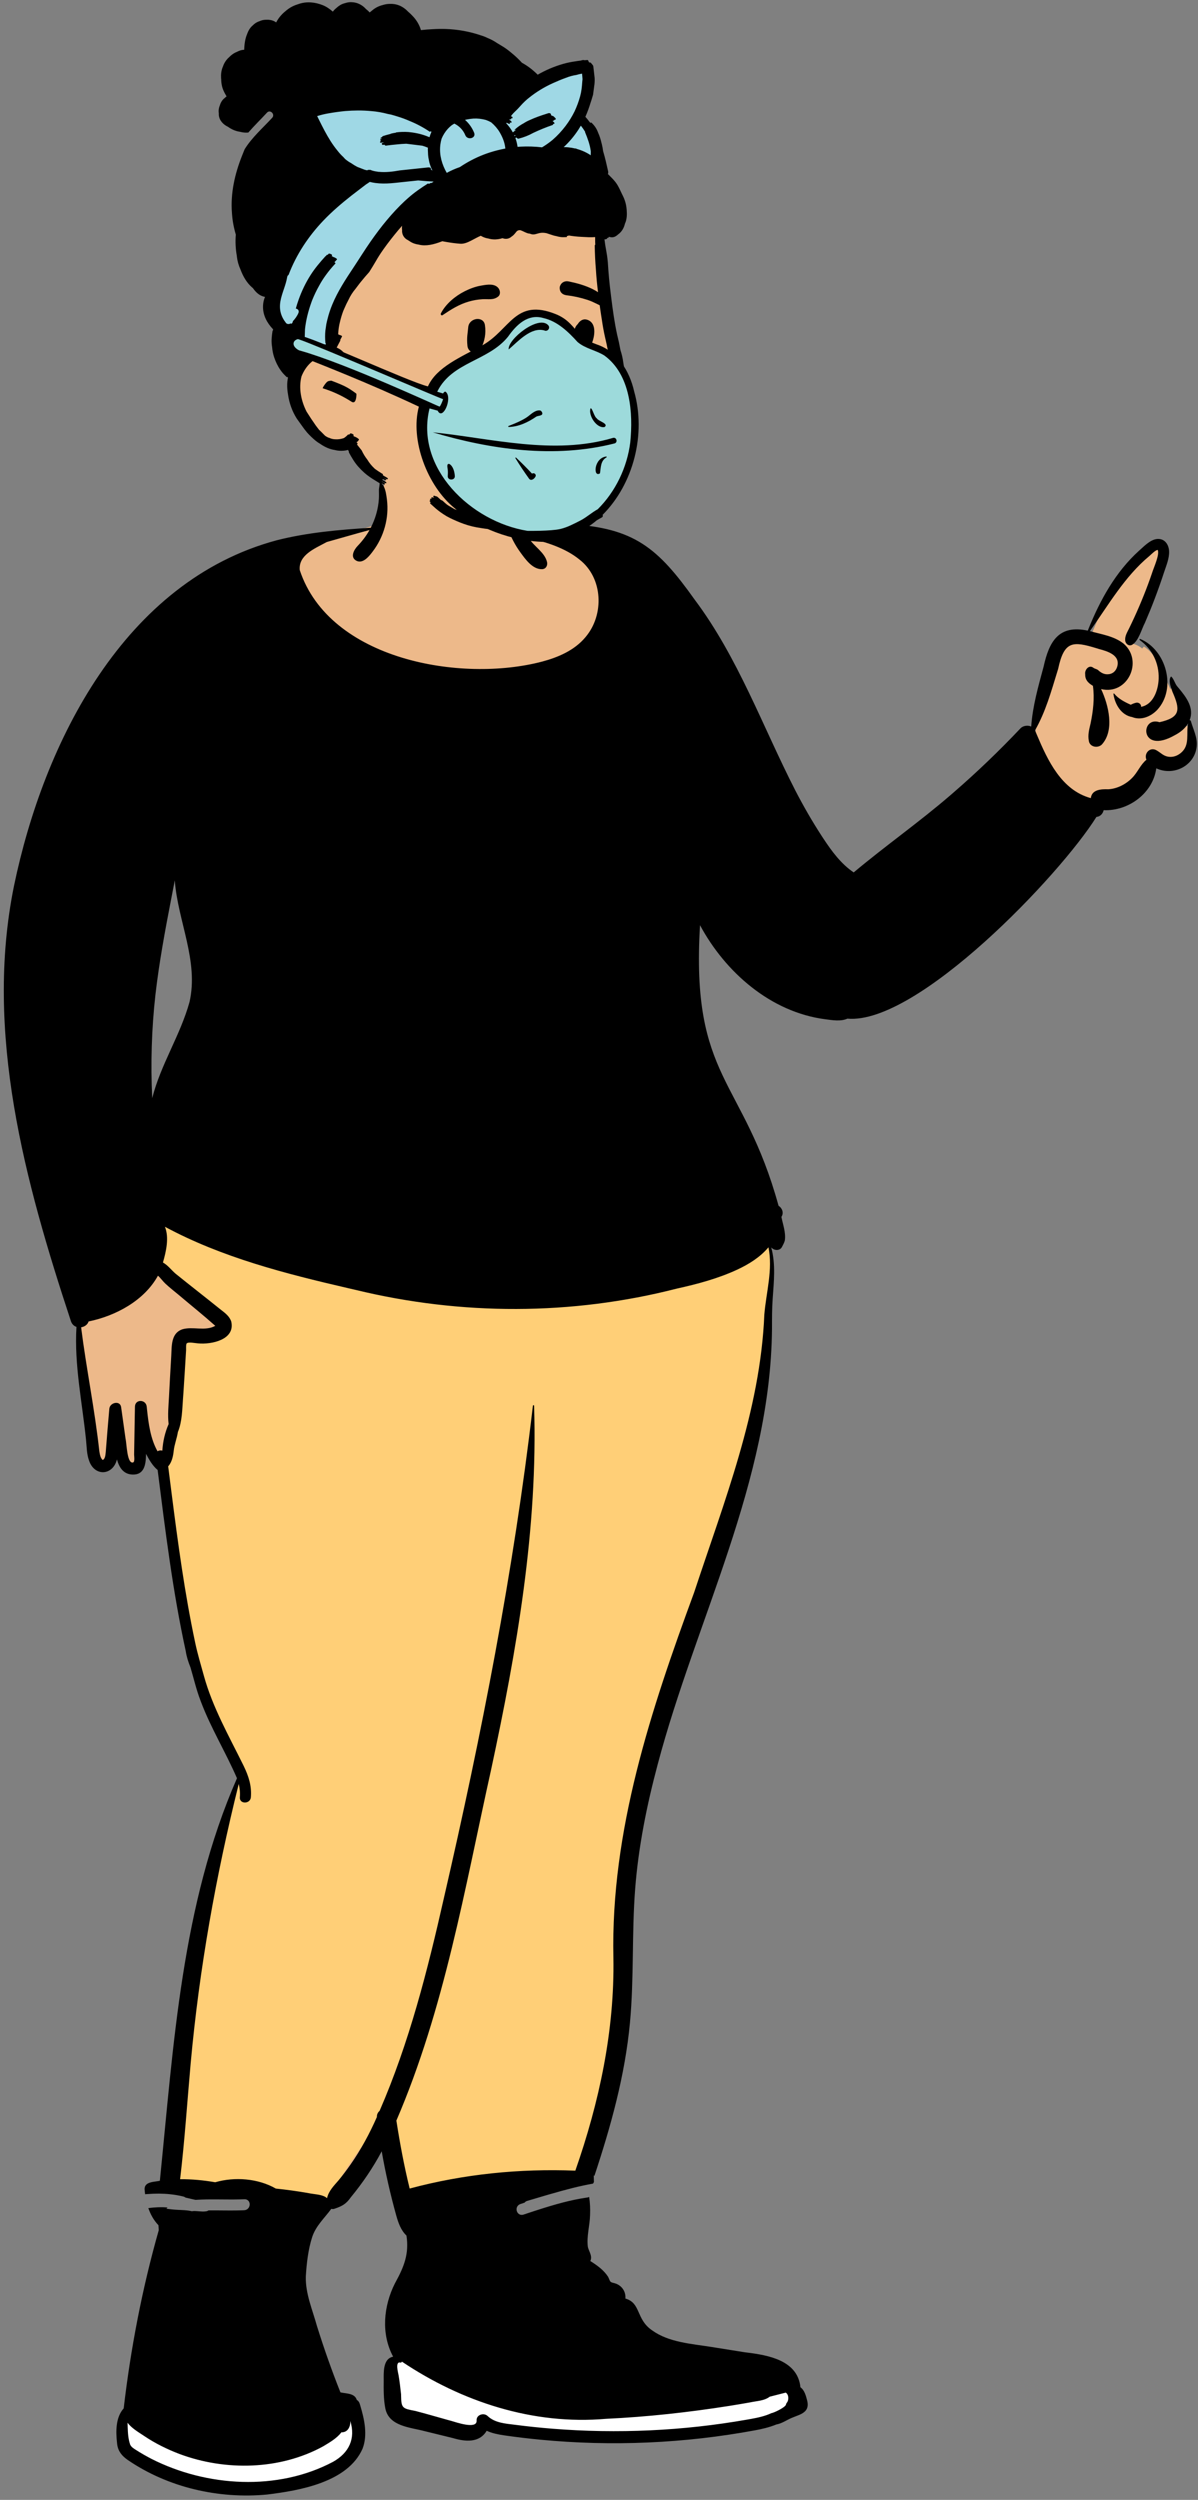 <?xml version="1.0" encoding="UTF-8"?>
<svg width="269px" height="561px" viewBox="0 0 269 561" version="1.1" xmlns="http://www.w3.org/2000/svg" xmlns:xlink="http://www.w3.org/1999/xlink">
    <rect x="0" y="0" width="269" height="561" fill="#808080" stroke="none"/>
    <!-- Generator: Sketch 62 (91390) - https://sketch.com -->
    <title>pose-mask-3</title>
    <desc>Created with Sketch.</desc>
    <g id="Introduction" stroke="none" stroke-width="1" fill="none" fill-rule="evenodd">
        <g id="poses-covid-10" transform="translate(-1465, -263)">
            <g id="a-person/standing" transform="translate(1437, 240)">
                <g id="pose/standing/pointing_finger-2" transform="translate(-24.939, 130.614)">
                    <path d="M88.144,139.054 L86.115,138.852 C85.117,122.217 87.923,105.873 91.201,89.797 L93.24,89.917 C93.96,99.182 98.689,107.957 96.523,117.491 C94.453,125.022 90.065,131.513 88.144,139.054 Z M319.586,55.272 L318.398,55.526 C320.611,51.327 318.547,49.946 316.043,46.474 L315.771,47.105 L314.807,44.996 C314.616,44.461 314.421,44.006 313.892,43.806 C313.376,41.182 311.84,38.779 309.794,37.474 L309.403,37.915 C308.592,37.205 307.614,36.935 306.684,36.606 C308.681,33.586 309.966,29.668 311.313,26.43 C312.41,23.029 314.124,19.729 314.447,16.28 C314.187,12.966 311.06,15.119 309.534,16.772 C304.875,20.864 300.862,27.346 297.855,35.217 C292.691,33.871 289.729,35.291 288.294,42.357 C286.973,47.158 285.624,52.082 285.445,57.059 C284.752,56.82 283.522,55.924 282.858,56.627 C271.381,69.204 257.829,78.893 244.723,89.496 C234.819,82.2 229.665,67.764 224.218,56.928 C214.716,38.328 205.214,11.098 180.772,11.193 C177.533,10.855 174.369,10.467 171.311,9.525 C170.127,9.203 168.663,8.815 168.262,8.095 C167.537,5.775 167.4,3.265 166.127,1.137 C162.633,-4.551 155.062,-4.998 149.13,-3.763 C139.058,-1.894 139.312,-2.985 138.585,7.624 C138.367,10.142 136.417,10.503 134.337,11.025 C131.974,11.771 129.567,12.38 127.139,12.871 C127.391,12.8 127.643,12.73 127.895,12.659 C88.477,13.284 62.304,59.077 57.112,91.474 C51.081,124.618 58.881,161.504 71.213,189.342 C70.683,199.48 72.669,209.664 73.926,219.656 C74.715,222.156 77.448,222.399 78.229,219.503 C78.229,219.503 79.192,215.692 79.192,215.692 L80.222,219.486 C80.876,221.833 81.926,222.112 82.871,222.128 C84.044,222.128 84.686,221.55 84.725,218.497 L86.666,218.03 C87.415,219.457 88.158,220.72 89.333,221.598 C91.697,238.809 93.181,256.705 98.92,273.359 C101.208,279.539 104.722,285.151 107.302,291.214 C95.135,318.718 93.095,349.197 90.173,378.645 C90.408,378.664 91.616,378.77 91.874,378.792 L91.207,380.565 C90.297,380.951 89.763,381.763 89.487,382.662 C88.873,382.611 86.313,382.63 86.455,383.218 C86.519,383.965 110.963,384.386 111.092,385.045 C111.214,385.671 111.525,389.821 109.237,390.401 C102.804,392.032 88.494,389.906 89.556,390.948 C89.581,391.503 89.615,392.069 89.658,392.594 C86.016,405.319 83.348,418.884 81.726,432.873 C79.665,434.859 79.149,441.392 82.223,443.135 C90.71,448.987 102.111,451.766 112.845,450.711 C124.462,449.61 138.317,444.975 132.757,431.706 C132.685,431.295 132.121,431.275 131.677,431.365 C130.692,430.408 129.624,429.684 128.469,429.278 C126.175,423.539 124.111,417.521 122.311,411.513 C121.434,408.754 120.527,405.901 120.602,402.875 C121.036,395.444 121.799,392.373 126.956,386.52 C130.148,388.057 136.231,376.928 137.625,374.591 C139.58,369.984 140.519,371.324 140.444,378.613 C141.664,382.883 142.146,390.014 145.199,393.192 C146.859,404.254 135.498,409.322 142.819,421.591 C140.341,421.761 140.11,422.753 140.153,425.766 C140.145,427.93 140.089,430.201 140.496,432.223 C140.99,434.708 143.28,435.374 146.718,436.107 C149.503,436.724 152.186,437.429 154.95,438.095 C157.746,439.025 160.692,438.949 161.841,436.117 C175.686,440.816 215.598,440.279 228.799,434.052 C232.444,432.591 235.015,431.765 231.668,427.651 C229.825,415.91 196.549,429.143 192.299,416.265 C191.692,414.593 183.688,404.121 181.518,402.875 C182.404,401.598 181.482,391.321 181.518,390.948 C181.615,389.917 173.589,392.445 169.008,391.431 C166.791,390.94 165.767,387.688 166.122,386.487 C166.263,386.009 183.813,381.856 183.964,381.354 C187.207,370.583 192.583,354.436 193.387,345.94 C194.549,325.635 193.459,308.517 199.637,287.881 C208.274,255.207 225.053,224.545 225.279,189.969 C224.991,184.237 226.578,178.134 225.139,172.51 L226.926,171.579 C227.183,171.876 227.648,171.868 227.741,171.464 C228.913,169.559 227.599,167.275 227.329,165.19 C227.943,164.532 227.636,163.933 226.896,163.574 C218.959,135.522 205.684,131.424 209.339,96.358 C215.301,109.008 228.509,121.813 243.069,119.93 C257.735,122.125 291.949,86.352 298.556,74.787 C299.768,74.881 299.782,74.012 299.967,73.193 C306.002,73.904 311.651,69.161 311.763,63.358 C317.059,66.646 322.719,61.951 319.913,56.217 C319.803,55.907 319.691,55.592 319.586,55.272 Z" id="✋-Skin" fill="#EDB98A"></path>
                    <path d="M130.663,430.85 L132.091,435.495 C133.372,439.664 131.841,443.172 127.923,445.374 C115.75,451.837 99.688,451.377 86.577,444.729 C85.467,444.155 84.393,443.544 83.359,442.897 L83.05,442.702 L82.791,442.537 L82.661,442.452 C82.126,442.099 81.782,441.778 81.547,441.326 L81.514,441.261 L81.498,441.227 L81.486,441.191 C81.428,441.022 81.376,440.851 81.328,440.678 L81.291,440.542 L81.256,440.404 C81.016,439.447 80.939,438.58 80.884,436.887 L80.86,436.082 L80.794,434.102 L81.974,435.694 C82.457,436.345 83.114,436.901 84.191,437.628 L84.665,437.941 L85.588,438.547 L85.614,438.565 C87.942,440.123 90.542,441.43 93.41,442.518 C103.793,446.376 115.618,445.896 124.819,440.972 L125.091,440.824 L125.816,440.39 L126.041,440.252 C127.439,439.395 128.271,438.754 128.917,437.957 L128.966,437.896 L129.015,437.833 L129.209,437.581 L129.528,437.593 C130.385,437.626 130.913,436.855 130.884,435.765 L130.882,435.705 L130.663,430.85 Z M142.504,421.249 L143.397,421.818 C153.326,428.143 162.385,432.128 171.621,433.753 C176.894,434.628 182.468,434.87 188.847,434.6 L189.59,434.567 L190.204,434.536 C194.031,434.341 197.561,434.02 204.056,433.331 L206.49,433.072 L209.529,432.676 L210.823,432.504 C216.561,431.734 220.213,431.142 224.01,430.318 L224.419,430.228 L224.431,430.22 C224.534,430.145 224.647,430.076 224.81,429.983 L224.952,429.904 C225.336,429.69 225.479,429.583 225.552,429.449 L225.562,429.43 L225.745,429.057 L226.31,429.096 L226.319,429.091 C226.435,429.027 226.554,428.964 226.674,428.902 L226.856,428.81 L227.041,428.719 L227.117,428.682 L227.336,428.643 L227.572,428.597 C228.012,428.509 228.435,428.407 229.061,428.239 L229.56,428.104 L229.743,428.053 L229.922,428.114 C231.38,428.609 231.766,429.99 230.919,431.052 L230.883,431.097 L230.856,431.128 L230.852,431.158 C230.801,431.505 230.561,431.763 230.197,431.994 L230.145,432.027 L230.066,432.074 L230.002,432.11 L229.978,432.142 C229.925,432.211 229.864,432.274 229.795,432.333 L229.742,432.376 L229.687,432.416 L229.662,432.433 L229.166,432.754 L229.002,432.858 C228.633,433.086 228.356,433.23 228.058,433.334 L227.99,433.356 L227.987,433.36 C226.768,434.544 224.891,435.187 222.075,435.724 L221.78,435.779 L221.633,435.806 L221.187,435.885 C206.628,438.491 191.685,439.207 176.843,438.022 C174.536,437.836 172.241,437.606 169.963,437.332 L169.204,437.239 L168.303,437.124 L167.319,437.006 L167.062,436.973 L166.807,436.939 C164.553,436.629 163.23,436.187 162.045,435.136 L161.981,435.078 L161.893,434.996 C161.409,434.536 160.483,434.854 160.47,435.451 L160.471,435.485 L160.473,435.524 C160.536,436.418 159.987,436.983 159.102,437.144 C158.505,437.252 157.742,437.194 156.82,437.01 C156.462,436.938 156.089,436.849 155.695,436.744 L155.415,436.667 L155.031,436.556 C154.976,436.54 154.92,436.523 154.864,436.506 L154.023,436.254 L152.988,435.969 C152.593,435.86 152.158,435.738 151.607,435.582 L148.658,434.749 L147.945,434.551 C147.32,434.379 146.792,434.238 146.236,434.093 L145.969,434.024 L145.323,433.899 L145.092,433.852 L144.884,433.807 C142.695,433.319 142.324,432.719 142.278,429.972 L142.275,429.727 L142.159,428.676 L142.088,428.069 C142.007,427.393 141.931,426.822 141.848,426.277 L141.799,425.963 L141.783,425.859 L141.717,425.471 C141.712,425.443 141.615,424.996 141.577,424.805 C141.525,424.539 141.484,424.291 141.456,424.054 C141.392,423.506 141.399,423.061 141.518,422.702 C141.664,422.262 141.985,421.98 142.401,421.93 L142.45,421.925 L142.467,421.924 L142.504,421.249 Z" id="👟-Shoes" fill="#FFFFFF"></path>
                    <path d="M88.755,166.32 L90.27,167.138 C96.09,170.278 102.493,172.89 109.82,175.214 L110.419,175.403 C115.876,177.112 121.507,178.583 129.267,180.399 L129.552,180.466 L131.243,180.859 L133.008,181.265 C156.736,187.016 181.413,186.941 204.768,180.961 L205.274,180.848 C210.626,179.645 214.558,178.443 218.203,176.754 C220.879,175.515 223.05,174.07 224.618,172.353 L224.719,172.241 L225.5,171.365 L225.781,172.504 C226.176,174.108 226.358,175.813 226.375,177.755 L226.375,177.996 L226.356,178.244 L226.333,178.516 C226.254,179.416 226.147,180.281 225.953,181.62 L225.913,181.894 L225.588,184.091 C225.409,185.323 225.308,186.113 225.231,186.922 L225.204,187.217 L225.187,187.41 L225.173,187.754 C224.81,195.813 223.446,204.068 221.113,213.171 L221.006,213.586 L220.844,214.207 L220.632,215.013 C218.998,221.157 217.263,226.661 214.01,236.28 L213.577,237.559 L211.36,244.078 C211.02,245.08 210.739,245.911 210.484,246.669 L210.376,246.99 L209.398,249.932 L208.817,251.515 L208.289,252.96 C202.719,268.235 199.126,279.345 196.363,290.548 L196.171,291.332 C192.695,305.639 191.021,318.824 191.299,331.691 C191.56,346.922 188.644,362.613 182.891,379.204 L182.565,380.139 L181.707,380.106 C169.259,379.653 157.026,380.948 145.466,384.016 L145.093,384.115 L144.483,384.28 L144.33,383.657 C144.283,383.421 143.49,379.032 143.019,376.991 L142.99,376.867 L142.929,376.613 L142.832,376.223 C141.78,372.079 140.507,369.786 139.223,369.997 C137.268,370.319 134.479,373.274 131.469,377.854 C130.4,379.479 129.359,381.227 128.46,382.87 L128.255,383.249 L127.993,383.74 C127.441,384.789 127.032,385.642 126.988,385.805 L126.758,386.879 L125.96,386.139 C125.623,385.826 125.085,385.631 124.247,385.488 L124.047,385.455 L123.027,385.314 L122.836,385.285 L122.684,385.26 L122.088,385.152 C119.894,384.762 117.628,384.443 115.259,384.185 L114.683,384.124 L114.45,383.99 C110.785,381.938 105.867,381.461 101.581,382.661 L101.301,382.741 L100.855,382.664 C98.417,382.252 96.005,382.037 93.683,382.04 L93.393,382.041 L92.69,382.048 L92.828,380.886 C92.901,380.264 92.972,379.635 93.042,378.995 L93.159,377.917 C93.427,375.4 93.646,373.097 93.923,369.891 L94.148,367.246 L94.866,358.562 C94.934,357.752 94.995,357.039 95.058,356.321 L95.15,355.288 L95.213,354.602 C97.063,334.697 100.552,314.514 105.602,293.98 L105.82,293.098 L106.762,290.877 L107.19,292.733 C107.423,293.742 107.504,294.731 107.419,295.755 C107.391,296.095 107.585,296.273 107.941,296.272 C108.332,296.271 108.628,296.035 108.66,295.654 C108.829,293.583 108.392,291.719 107.31,289.383 L107.243,289.239 L107.124,288.989 L107.001,288.737 L106.62,287.969 L106.088,286.91 L104.573,283.922 C101.083,277.024 99.516,273.483 98.279,269.155 L98.202,268.883 L98.107,268.538 L97.271,265.555 L97.088,264.889 C96.709,263.497 96.441,262.427 96.206,261.334 L96.121,260.932 C94.297,252.31 92.975,243.867 91.313,231.074 L91.158,229.875 L90.858,227.534 L90.061,221.25 L90.249,221.04 C90.843,220.375 91.169,219.376 91.326,217.997 L91.346,217.819 C91.4,217.322 91.485,216.896 91.665,216.196 L91.741,215.908 L91.887,215.365 L92.018,214.871 C92.131,214.429 92.209,214.076 92.262,213.743 L92.286,213.584 L92.315,213.513 C92.773,212.415 93.031,211.16 93.189,209.508 L93.203,209.351 C93.227,209.088 93.246,208.86 93.266,208.577 L93.273,208.468 L93.395,206.566 L93.516,204.896 L93.591,203.804 C93.612,203.489 93.633,203.165 93.655,202.822 L93.7,202.104 L93.913,198.592 L94.115,195.342 L94.117,195.286 L94.117,195.263 L94.112,194.867 L94.111,194.696 L94.114,194.548 C94.126,193.994 94.187,193.67 94.443,193.412 C94.805,193.048 95.324,193.002 96.188,193.085 L96.27,193.094 C96.346,193.101 96.423,193.11 96.507,193.12 L96.592,193.131 L97.215,193.212 L97.335,193.226 L97.397,193.231 L97.482,193.236 C99.067,193.389 100.996,193.121 102.358,192.485 C103.903,191.764 104.597,190.689 104.29,189.187 L104.28,189.14 L104.268,189.105 C104.048,188.454 103.61,187.948 102.733,187.242 L102.566,187.109 L102.061,186.714 L101.915,186.599 L101.16,185.992 C100.91,185.791 100.657,185.589 100.39,185.377 L100.188,185.216 L94.575,180.771 L93.506,179.92 L92.899,179.433 L91.952,178.67 L91.861,178.591 C91.712,178.459 91.574,178.329 91.4,178.156 L91.231,177.988 L90.748,177.496 C90.095,176.838 89.739,176.534 89.279,176.271 L88.803,176.005 L89.005,175.303 L89.086,175.011 C89.926,171.967 90.115,169.75 89.436,167.997 L89.403,167.914 L88.755,166.32 Z" id="👖-Pants" fill="#FFCF77"></path>
                    <path d="M166.694,-0.307 C166.863,2.042 167.425,4.52 168.283,6.823 C168.59,6.873 168.884,7.046 169.099,7.382 C169.387,7.833 170.768,8.148 171.488,8.36 L171.591,8.391 C174.58,9.315 177.701,9.688 180.802,10.017 C195.386,10.824 200.693,15.398 208.921,26.953 C218.687,39.972 224.166,55.422 231.529,69.79 C233.34,73.284 235.296,76.696 237.446,79.994 L237.754,80.464 C239.647,83.337 241.748,86.229 244.629,88.167 C251.727,82.212 259.318,76.895 266.339,70.847 L266.995,70.278 C272.264,65.721 277.295,60.892 282.082,55.833 C282.647,55.235 283.707,55.079 284.49,55.429 C284.796,50.874 286.081,46.407 287.266,42.007 C288.511,36.339 290.672,32.508 297.192,33.91 L297.359,33.493 C299.966,27.026 303.443,20.742 308.652,16.016 L308.994,15.708 C310.127,14.678 311.613,13.202 313.205,13.336 C314.649,13.455 315.392,14.763 315.449,16.094 C315.515,17.673 314.827,19.28 314.335,20.759 L314.293,20.886 C313.658,22.829 312.974,24.755 312.25,26.667 C311.554,28.507 310.808,30.328 310.027,32.133 C309.23,33.642 308.645,36.142 307.195,37.054 C306.446,37.5 305.675,36.901 305.595,36.135 C305.482,35.132 306.059,34.251 306.483,33.377 C306.875,32.573 307.259,31.766 307.632,30.954 C309.131,27.686 310.476,24.351 311.632,20.948 L311.667,20.837 C312.06,19.621 313.366,16.793 312.893,15.795 C312.405,15.8 311.4,16.832 311.045,17.139 C305.455,21.771 301.822,28.173 297.666,34.013 C300.274,34.759 303.105,35.109 305.272,36.86 C309.727,40.751 306.149,48.453 300.177,47.019 C301.844,50.564 303.277,56.289 300.323,59.492 C299.435,60.324 297.71,60.058 297.44,58.732 C297.151,57.322 297.497,56.115 297.815,54.749 C298.39,51.969 298.738,49.121 298.346,46.29 L298.223,46.217 C297.211,45.602 296.574,44.912 296.605,43.641 C296.473,42.722 297.452,41.484 298.435,42.236 C298.754,42.479 299.144,42.497 299.48,42.742 C300.05,43.285 300.758,43.711 301.566,43.704 L301.644,43.702 C302.683,43.694 303.45,43.068 303.767,42.096 C304.637,39.427 301.626,38.531 299.668,38.019 L299.162,37.862 C293.817,36.228 291.88,36.201 290.537,42.485 L290.376,43.006 C288.986,47.53 287.709,52.158 285.341,56.284 L285.725,57.2 C288.185,63.049 291.293,69.71 297.873,71.498 C298.108,69.53 300.236,69.459 301.776,69.508 C303.764,69.401 305.759,68.391 307.164,66.941 C308.391,65.705 309.007,63.983 310.364,62.88 C309.75,61.484 311.137,59.943 312.586,60.746 C313.563,61.286 314.153,62.056 315.332,62.213 C316.377,62.353 317.339,61.988 318.133,61.319 C320.204,59.568 319.219,56.995 319.726,54.702 C319.058,55.857 317.949,56.743 316.762,57.355 C308.835,61.891 308.915,52.997 313.296,54.459 C318.055,53.375 317.974,51.655 316.195,47.615 L316.147,47.47 C315.85,46.614 315.24,45.155 315.828,44.259 C315.861,44.213 315.921,44.199 315.964,44.24 C316.509,44.776 316.723,45.674 317.183,46.304 L317.619,46.826 C319.315,48.858 321.158,51.287 320.054,54.024 C320.169,53.999 320.295,54.049 320.334,54.189 C320.845,56.049 321.861,57.876 321.651,59.866 C321.211,64.228 316.485,66.622 312.572,64.805 C311.819,70.411 306.293,74.447 300.754,74.197 C300.579,74.965 300.01,75.641 299.13,75.711 C290.978,88.775 258.935,122.383 243.221,120.979 C241.719,121.661 239.806,121.319 238.215,121.113 C226.011,119.521 215.812,110.592 210.123,100.009 C208.031,134.675 219.849,134.254 227.757,162.974 C228.548,163.47 229.01,164.554 228.396,165.47 C228.735,167.208 229.43,168.989 229.162,170.771 C229.031,171.28 228.765,171.744 228.524,172.209 C228.027,173.159 226.719,173.045 226.106,172.306 C227.145,176.067 226.702,180.015 226.436,183.849 C226.273,186.101 226.285,188.322 226.283,190.576 C225.973,224.886 209.219,255.821 200.607,288.372 C198.17,297.496 196.299,306.793 195.563,316.219 C194.782,326.246 195.326,336.328 194.386,346.343 C193.283,358.105 190.109,369.529 186.396,380.705 L186.257,380.536 L186.3,382.036 C186.247,382.168 186.179,382.294 186.095,382.411 L186.063,382.417 C183.143,382.94 180.332,383.65 176.163,384.86 L176.163,384.86 L175.128,385.163 L172.184,386.034 L171.341,386.282 L171.287,386.298 L171.23,386.319 C171.042,386.391 170.882,386.504 170.757,386.648 L170.757,386.648 L170.725,386.685 L169.777,387 L169.727,387.018 L169.677,387.038 C169.055,387.309 168.804,387.96 168.981,388.56 C169.171,389.205 169.8,389.597 170.496,389.365 L170.496,389.365 L171.762,388.944 L172.411,388.73 L173.056,388.519 C177.862,386.956 181.172,386.075 184.57,385.568 L184.57,385.568 L184.946,385.513 L185.155,385.428 L185.227,385.4 C185.439,386.749 185.488,388.108 185.431,389.501 C185.374,391.883 184.627,394.247 184.938,396.627 C185.18,397.67 186.025,398.669 185.488,399.785 L185.733,399.941 C187.154,400.854 188.512,401.856 189.446,403.267 C189.65,403.576 189.804,404.213 190.037,404.431 C190.28,404.658 190.734,404.685 191.033,404.791 C192.546,405.252 193.498,406.619 193.368,408.205 C196.912,409.225 195.691,412.826 199.349,415.331 C203.104,418.053 208.189,418.351 212.624,419.058 L220.182,420.264 L220.64,420.319 C225.616,420.934 232.065,422.133 232.671,428.124 C233.601,428.767 233.919,430.079 234.187,431.12 C234.394,431.941 234.374,432.789 233.77,433.438 C233.06,434.204 231.795,434.518 230.861,434.925 C229.64,435.408 228.577,436.234 227.253,436.466 C225.671,437.12 223.924,437.505 222.483,437.773 C206.599,440.714 190.302,441.423 174.225,439.874 C171.599,439.621 168.975,439.312 166.364,438.937 L166.053,438.891 C164.753,438.696 163.41,438.433 162.223,437.876 C160.563,440.67 157.367,440.319 154.675,439.526 C152.563,439.003 150.45,438.488 148.338,437.973 C145.067,437.092 140.265,436.91 139.459,432.847 C139.051,430.797 139.077,428.516 139.098,426.434 L139.093,425.81 C139.088,424.05 139.206,421.621 141.215,421.246 C138.456,416.134 139.057,409.847 141.627,404.779 L141.763,404.53 C143.654,401.062 144.835,398.166 144.207,394.068 C142.948,392.882 142.361,391.178 141.895,389.503 C140.585,384.779 139.491,379.989 138.649,375.16 C136.704,378.825 134.358,382.268 131.721,385.469 C130.674,386.964 129.814,387.447 128.117,388.028 C127.853,388.139 127.585,388.141 127.333,388.069 C125.761,390.2 123.854,391.889 123.028,394.433 C122.127,397.247 121.783,400.342 121.605,403.284 C121.511,407.116 123.107,410.735 124.11,414.376 C125.681,419.399 127.434,424.368 129.38,429.26 C130.653,429.559 132.58,429.41 133.044,430.936 C133.342,431.116 133.587,431.406 133.716,431.827 L133.826,432.186 C134.756,435.272 135.545,438.837 134.337,441.928 C130.999,449.419 120.27,451.287 112.931,452.183 C102.063,453.216 90.662,450.618 81.615,444.423 C80.337,443.527 79.465,442.507 79.253,440.919 L79.22,440.621 C78.937,437.985 78.894,434.886 80.714,432.853 C82.29,419.379 84.872,405.91 88.589,392.859 C88.561,392.49 88.538,392.121 88.519,391.751 C87.465,390.652 86.736,389.326 86.244,387.904 C87.827,387.703 89.224,387.652 90.512,387.768 L90.512,387.768 L90.562,387.772 L90.291,388.048 L91.541,388.197 L91.698,388.214 C92.059,388.254 92.401,388.277 92.969,388.305 L92.969,388.305 L93.589,388.334 C94.718,388.389 95.281,388.445 95.911,388.589 L95.911,388.589 L96.022,388.614 L96.187,388.591 C96.508,388.55 96.826,388.558 97.381,388.607 L97.381,388.607 L97.689,388.634 C98.3,388.686 98.627,388.693 99.043,388.648 L99.043,388.648 L99.259,388.62 L99.281,388.617 L99.338,388.606 L99.401,388.591 C99.525,388.558 99.639,388.506 99.741,388.438 L99.741,388.438 L99.759,388.425 L100.3,388.421 C100.374,388.42 100.449,388.42 100.526,388.42 L101.009,388.42 L101.747,388.423 L103.246,388.435 L104.477,388.443 C105.464,388.446 106.294,388.437 107.073,388.412 L107.073,388.412 L107.507,388.397 L107.778,388.385 C108.47,388.353 108.954,387.813 109.005,387.174 C109.061,386.479 108.579,385.883 107.816,385.918 C107.094,385.951 106.344,385.968 105.489,385.974 L105.489,385.974 L105.116,385.975 L104.624,385.975 L101.941,385.957 C99.766,385.942 98.541,385.959 97.217,386.038 L97.217,386.038 L96.866,386.06 L96.619,386.012 C96.421,385.971 96.203,385.922 95.916,385.854 L95.916,385.854 L95.321,385.713 C95.266,385.701 95.215,385.689 95.166,385.677 L95.166,385.677 L94.838,385.603 L94.6,385.553 L94.573,385.531 L94.523,385.494 C94.404,385.411 94.267,385.349 94.116,385.311 C93.173,385.073 92.184,384.904 91.139,384.796 C89.529,384.62 87.833,384.615 85.982,384.759 L85.982,384.759 L85.524,384.794 C85.471,384.403 85.43,384.012 85.399,383.623 C85.433,381.913 87.613,382.064 88.835,381.773 C91.921,351.299 93.694,319.873 106.152,291.444 C103.668,285.702 100.311,280.228 98.083,274.343 L97.926,273.922 C97.003,271.505 96.442,269.041 95.711,266.575 C95.235,265.394 94.842,264.197 94.651,262.931 C91.721,249.518 90.064,235.874 88.336,222.269 C87.172,221.307 86.403,219.92 85.729,218.643 L85.723,218.968 C85.673,221.037 85.335,223.356 82.746,223.295 C80.613,223.244 79.679,221.651 79.201,219.89 C78.272,223.573 74.144,223.774 72.933,220.147 C72.393,218.685 72.416,217.016 72.255,215.481 C71.393,207.058 69.593,198.64 70.11,190.157 C69.566,189.972 69.092,189.556 68.861,188.862 C58.555,157.623 49.384,124.192 56.074,91.228 C62.763,58.932 80.88,22.778 115.115,13.62 C122.046,11.867 129.087,11.273 136.192,10.82 C137.217,8.835 137.88,6.578 138.014,4.331 C138.055,3.682 138.024,3.039 138.022,2.39 C138.02,1.79 138.276,1.076 138.156,0.515 C138.127,0.379 138.313,0.334 138.362,0.46 C138.513,0.853 138.82,1.051 139.028,1.383 C139.546,2.32 139.683,3.433 139.819,4.481 C140.339,8.618 139.137,12.876 136.606,16.177 L136.465,16.363 C135.67,17.409 134.292,19.009 132.871,18.171 C131.523,17.374 132.443,15.729 133.242,14.899 C134.304,13.795 135.194,12.615 135.918,11.327 C132.703,12.184 129.514,13.128 126.309,14.022 L126.08,14.147 C123.571,15.503 119.921,16.972 120.247,20.328 C126.921,40.482 156.447,45.661 174.695,40.849 C178.282,39.892 181.907,38.336 184.349,35.436 L184.447,35.318 C188.666,30.32 188.342,22.064 183.061,17.961 C179.924,15.39 175.589,14.024 171.675,13.134 C172.814,15.025 175.331,16.361 175.789,18.601 C175.907,19.37 175.482,20.101 174.635,20.118 C172.483,20.159 170.896,17.86 169.767,16.315 C167.41,13.082 166.073,9.174 165.787,5.194 C165.644,3.257 166.001,1.512 166.485,-0.336 C166.516,-0.457 166.686,-0.422 166.694,-0.307 Z M131.602,435.686 C131.657,436.906 131.059,438.275 129.607,438.22 C128.55,439.59 126.966,440.49 125.497,441.372 C115.788,446.693 103.577,446.927 93.297,443.107 C90.521,442.054 87.843,440.741 85.372,439.087 L85.141,438.933 C83.896,438.11 82.464,437.263 81.58,436.071 L81.61,437.048 C81.655,438.432 81.733,439.709 82.173,441.001 C82.443,441.559 82.979,441.866 83.484,442.189 C84.612,442.909 85.774,443.574 86.963,444.188 C99.357,450.473 115.285,451.447 127.735,444.837 C131.309,442.829 132.821,439.653 131.602,435.686 Z M143.166,422.348 C143.158,422.501 143.006,422.626 142.849,422.581 C141.606,422.22 142.352,424.936 142.429,425.375 C142.678,426.808 142.837,428.251 142.996,429.699 L142.999,429.974 C143.039,432.854 143.325,432.874 146.207,433.43 C148.603,434.047 150.98,434.752 153.366,435.413 L154.319,435.675 C155.337,435.966 160.007,437.598 159.961,435.638 L159.958,435.577 C159.867,434.293 161.531,433.765 162.388,434.527 L162.421,434.557 C164.073,436.129 166.431,436.261 168.587,436.533 L168.695,436.547 C171.453,436.903 174.223,437.192 176.995,437.414 C191.579,438.579 206.311,437.906 220.72,435.368 L221.657,435.201 C222.915,434.973 224.72,434.609 226.171,433.912 C226.725,433.865 229.539,432.499 229.436,431.909 C229.485,431.821 229.529,431.733 229.566,431.643 C230.117,431.045 230.099,429.785 229.377,429.311 C228.173,429.626 226.971,429.934 225.763,430.232 L225.762,430.236 C224.542,431.176 222.875,431.175 221.403,431.502 C219.811,431.786 218.218,432.054 216.623,432.307 C207.484,433.745 198.267,434.761 189.023,435.193 C172.671,436.619 156.67,431.406 143.166,422.348 Z M89.97,167.683 C90.951,170.096 90.249,173.215 89.527,175.705 C90.638,176.325 91.401,177.384 92.351,178.205 C95.645,180.866 98.998,183.461 102.298,186.119 L102.439,186.231 C103.41,186.993 104.485,187.747 104.872,188.981 C105.779,193.037 100.429,194.143 97.417,193.853 C96.859,193.831 95.259,193.464 94.876,193.849 C94.655,194.072 94.746,195.069 94.727,195.366 C94.518,198.586 94.348,201.81 94.121,205.03 L94.033,206.237 C93.849,208.678 93.845,211.435 92.881,213.752 C92.672,215.149 92.091,216.56 91.949,217.943 C91.819,219.177 91.528,220.532 90.704,221.453 L91.466,227.458 C92.9,238.717 94.416,249.974 96.778,261.081 C97.308,263.573 98.037,265.982 98.714,268.435 C100.661,275.514 104.319,281.92 107.549,288.464 L107.674,288.72 C108.761,290.976 109.481,293.139 109.27,295.706 C109.14,297.282 106.667,297.292 106.797,295.706 C106.885,294.639 106.776,293.658 106.546,292.721 C101.415,313.306 97.685,334.21 95.76,355.345 C94.983,364.051 94.414,372.737 93.381,381.425 C96.034,381.4 98.703,381.66 101.261,382.109 C105.656,380.837 110.902,381.245 114.872,383.524 C117.323,383.782 119.764,384.114 122.191,384.545 L122.71,384.639 C123.842,384.849 125.489,384.865 126.375,385.688 C126.722,384.06 127.908,382.905 128.951,381.687 C129.903,380.537 130.8,379.348 131.649,378.125 C133.988,374.787 135.926,371.19 137.567,367.464 C137.544,366.878 137.789,366.413 138.175,366.085 C144.828,350.781 148.956,334.532 152.62,318.295 C161.032,281.824 168.259,245.053 172.596,207.856 C172.615,207.685 172.864,207.677 172.866,207.856 C173.75,235.408 168.972,262.698 163.208,289.538 C157.316,316.059 152.747,343.177 141.942,368.271 C142.739,373.391 143.686,378.486 144.927,383.52 C157.026,380.266 169.62,379.013 182.127,379.505 C187.508,364.121 190.955,348.058 190.675,331.703 C190.06,303.254 199.105,276.096 208.812,249.721 C215.514,229.39 223.671,208.989 224.564,187.374 C224.979,182.367 226.508,177.316 225.488,172.29 C223.653,174.508 221.028,176.126 218.457,177.316 C214.143,179.315 209.523,180.543 204.895,181.566 C181.299,187.608 156.514,187.601 132.857,181.868 L131.098,181.463 C117.02,178.207 102.739,174.573 89.97,167.683 Z M88.406,178.662 C85.339,184.248 78.934,187.686 72.83,188.934 C72.608,189.663 71.911,190.137 71.151,190.246 C72.324,199.541 74.227,208.738 75.24,218.054 L75.298,218.401 C75.4,218.992 75.546,219.625 75.994,220.028 C76.603,219.784 76.614,218.774 76.689,218.215 C76.927,214.986 77.209,211.759 77.486,208.532 C77.598,207.121 79.914,206.577 80.139,208.174 L81.128,215.234 L81.145,215.307 C81.385,216.456 81.463,220.42 82.586,220.592 L82.625,220.596 C83.319,220.702 83.055,219.302 83.053,218.795 L83.117,215.129 L83.197,210.409 C83.211,209.623 83.225,208.836 83.241,208.05 C83.278,206.315 85.714,206.392 85.883,208.05 L85.956,208.751 C86.291,211.924 86.747,215.286 88.311,218.075 C88.604,217.875 89.012,217.825 89.393,217.928 C89.525,215.849 89.974,213.865 90.803,211.962 C90.56,209.939 90.786,207.78 90.887,205.829 L90.898,205.621 C91.018,203.113 91.168,200.606 91.312,198.099 L91.397,196.595 C91.518,194.41 91.331,191.639 93.808,190.718 C96.226,189.961 98.969,191.212 101.281,189.916 C98.576,187.505 95.805,185.297 93.043,182.957 C92.058,182.135 91.028,181.342 90.09,180.462 C89.496,179.908 89.018,179.201 88.406,178.662 Z M92.186,89.951 L91.361,94.206 C89.99,101.299 88.671,108.4 87.843,115.584 C86.976,123.305 86.751,131.069 87.118,138.828 C89.007,131.315 93.429,124.707 95.492,117.258 C97.603,108.005 92.856,99.098 92.186,89.951 Z M308.963,35.777 C314.812,38.203 317.2,46.891 312.797,51.675 C311.335,53.218 309.144,54.11 307.149,53.301 C304.725,52.89 303.298,50.464 302.962,48.203 L302.951,48.126 C302.929,48.019 303.049,47.971 303.116,48.038 L303.128,48.052 C304.055,49.195 305.515,49.959 306.846,50.544 C307.219,50.342 307.628,50.182 308.038,50.087 C308.621,49.955 309.219,50.412 309.163,51.008 C311.916,50.504 313.02,47.225 313.104,44.738 L313.106,44.662 C313.217,41.22 311.661,38.037 308.86,36.024 C308.746,35.946 308.809,35.714 308.963,35.777 Z" id="🖍-Ink" fill="#000000"></path>
                </g>
                <g id="Head" stroke-width="1" transform="translate(83.267, 37.083)">
                    <g id="head/Bun">
                        <path d="M24.769,5.464 C37.73,4.755 49.212,1.107 58.335,9.271 C68.174,1.911 73.914,-0.368 75.556,2.436 C77.206,5.253 74.918,9.035 75.531,12.512 C79.532,19.343 79.306,30.907 79.532,33.617 C80.102,40.447 83.693,66.149 83.693,72.252 C83.693,75.367 81.129,83.527 79.532,88.067 C75.978,98.174 69.193,103.324 58.066,103.324 C46.939,103.324 28.777,94.009 22.952,85.738 C22.442,85.013 19.141,87.128 15.688,83.459 C11.947,79.485 9.872,71.906 9.872,67.387 C9.872,61.654 6.173,57.677 6.603,50.338 C7.564,33.948 10.901,6.222 24.769,5.464 Z" id="✋-Skin" fill="#EDB98A"></path>
                        <path d="M75.569,2.396 C77.219,5.213 74.931,8.995 75.544,12.472 C77.088,15.108 78.003,18.449 78.556,21.714 L75.531,23.322 L74.412,23.487 C56.262,26.167 44.678,28.58 39.659,30.724 C34.59,32.89 28.438,40.497 21.203,53.546 L20.984,53.944 L19.55,63.682 L12.978,65.701 L9.884,67.17 C9.809,61.531 6.19,57.562 6.616,50.299 C7.577,33.908 10.914,6.182 24.782,5.424 C37.743,4.715 49.225,1.068 58.348,9.231 C68.187,1.871 73.927,-0.407 75.569,2.396 Z" id="bandana" fill="#9FD8E5"></path>
                        <path d="M23.322,-13.593 C23.49,-13.603 23.661,-13.595 23.832,-13.578 C24.019,-13.57 24.206,-13.551 24.393,-13.514 C25.345,-13.331 26.195,-12.826 26.853,-12.115 C26.871,-12.097 26.886,-12.076 26.902,-12.058 C27.211,-11.825 27.497,-11.561 27.754,-11.281 C27.799,-11.324 27.842,-11.367 27.889,-11.411 C28.025,-11.53 28.167,-11.644 28.315,-11.751 C28.935,-12.283 29.662,-12.67 30.444,-12.89 L30.551,-12.919 C30.571,-12.925 30.592,-12.929 30.613,-12.933 C31.168,-13.119 31.752,-13.213 32.34,-13.211 C33.044,-13.234 33.749,-13.119 34.407,-12.847 C35.187,-12.523 35.865,-12.012 36.435,-11.398 C36.809,-11.093 37.137,-10.758 37.482,-10.389 C38.196,-9.625 38.759,-8.731 39.115,-7.746 C39.164,-7.608 39.208,-7.466 39.247,-7.323 C40.117,-7.424 40.991,-7.496 41.865,-7.532 C42.846,-7.591 43.827,-7.612 44.81,-7.579 C47.519,-7.49 50.168,-7.012 52.733,-6.137 C53.247,-5.984 53.747,-5.791 54.228,-5.552 C54.983,-5.251 55.696,-4.868 56.369,-4.404 L56.942,-4.064 C57.23,-3.893 57.517,-3.719 57.796,-3.541 C58.461,-3.114 59.09,-2.637 59.686,-2.122 C60.316,-1.612 60.91,-1.058 61.476,-0.478 C61.629,-0.32 61.778,-0.161 61.924,-0.001 C63.228,0.704 64.386,1.606 65.466,2.683 C66.323,2.189 67.21,1.741 68.125,1.344 C69.069,0.934 70.268,0.511 71.258,0.233 C72.146,-0.016 73.024,-0.187 73.915,-0.313 C74.32,-0.383 74.727,-0.438 75.136,-0.486 L75.12,-0.479 L75.12,-0.479 C75.408,-0.511 75.694,-0.537 75.984,-0.562 L75.976,-0.564 L75.976,-0.564 C76.099,-0.574 76.224,-0.585 76.348,-0.593 L76.648,-0.617 L76.648,-0.617 C76.739,-0.626 76.87,-0.414 76.879,-0.34 L76.889,-0.263 L76.889,-0.263 C76.957,-0.187 77.018,-0.102 77.062,-0.051 C77.115,-0.055 77.169,-0.059 77.222,-0.061 C77.382,-0.076 77.568,0.211 77.662,0.32 L77.748,0.42 C77.845,0.538 77.942,0.673 77.958,0.82 C78.063,1.676 78.162,2.532 78.252,3.389 C78.287,4.038 78.252,4.681 78.145,5.318 C78.065,5.936 77.983,6.554 77.901,7.17 C77.769,7.603 77.64,8.035 77.51,8.468 C77.459,8.633 77.401,8.795 77.345,8.958 C77.017,10.045 76.631,11.103 76.172,12.128 C76.507,12.5 76.819,12.884 77.11,13.282 C77.179,13.353 77.249,13.424 77.315,13.499 C77.333,13.47 77.36,13.443 77.389,13.429 C77.487,13.385 77.559,13.437 77.621,13.521 C78.269,14.141 78.74,14.865 79.032,15.691 L79.214,16.121 C79.244,16.193 79.274,16.265 79.303,16.338 C79.536,16.964 79.715,17.607 79.863,18.258 C79.995,18.77 80.09,19.289 80.152,19.814 C80.596,21.308 80.947,22.837 81.278,24.345 C81.331,24.582 81.306,24.794 81.23,24.974 L81.424,25.163 L81.424,25.163 L81.755,25.493 C82.311,26.049 82.878,26.633 83.291,27.293 C83.719,27.98 84.034,28.713 84.383,29.44 L84.459,29.595 L84.459,29.595 L84.613,29.905 C84.779,30.243 84.859,30.43 85.007,30.839 C85.251,31.521 85.383,32.207 85.445,32.93 C85.535,33.983 85.523,35.13 85.062,36.109 C85.06,36.117 85.056,36.124 85.052,36.13 C84.842,37.075 84.324,37.953 83.536,38.513 C83.367,38.672 83.186,38.814 82.993,38.927 C82.529,39.2 82.103,39.225 81.597,39.098 L81.533,39.082 C81.469,39.065 81.412,39.051 81.356,39.038 C81.438,39.106 81.479,39.187 81.356,39.244 C81.237,39.302 81.13,39.335 81.029,39.347 C81.072,39.403 81.076,39.463 80.986,39.512 C80.788,39.617 80.628,39.651 80.463,39.621 L80.498,39.908 C80.768,42.075 81.009,42.504 81.22,44.832 C81.36,47.215 81.582,49.593 81.889,51.96 L81.994,52.82 C82.333,55.547 82.713,58.293 83.295,60.975 C83.59,62.147 83.843,63.328 84.056,64.517 C84.359,65.421 84.571,66.346 84.688,67.289 C84.859,68.25 84.976,69.218 85.044,70.194 C85.28,70.819 85.395,71.453 85.389,72.1 C85.42,72.969 85.391,73.837 85.299,74.7 C85.247,75.598 85.124,76.488 84.929,77.37 C84.754,78.579 84.435,79.748 83.978,80.881 C83.612,82.145 83.164,83.386 82.654,84.599 C81.862,86.478 80.906,88.223 79.818,89.943 C78.797,91.556 77.703,93.11 76.453,94.554 C74.836,96.42 72.993,98.13 70.974,99.572 C69.822,100.425 68.606,101.192 67.335,101.847 C65.78,102.65 64.201,103.373 62.516,103.862 C61.465,104.166 60.396,104.377 59.314,104.537 C57.19,104.852 54.989,104.805 52.852,104.436 C51.474,104.251 50.119,103.93 48.837,103.47 C47.784,103.091 46.78,102.656 45.777,102.166 C45.261,101.917 44.763,101.628 44.286,101.305 C43.484,100.784 42.733,100.195 42.034,99.543 C41.805,99.348 41.583,99.148 41.365,98.938 C41.26,98.845 41.318,98.707 41.439,98.674 L41.476,98.67 L41.476,98.67 C41.429,98.627 41.38,98.583 41.332,98.538 C41.322,98.53 41.314,98.52 41.305,98.509 C41.283,98.489 41.258,98.468 41.238,98.448 C41.157,98.377 41.238,98.221 41.308,98.184 C41.334,98.169 41.369,98.167 41.408,98.171 C41.4,98.163 41.394,98.157 41.386,98.151 C41.377,98.145 41.375,98.128 41.377,98.112 L41.347,98.087 L41.347,98.087 C41.242,97.994 41.295,97.858 41.419,97.823 C41.479,97.805 41.578,97.814 41.682,97.837 L41.721,97.846 L41.651,97.78 C41.528,97.673 41.567,97.553 41.719,97.516 C41.832,97.523 41.945,97.539 42.056,97.566 L42.138,97.588 C42.18,97.599 42.219,97.611 42.26,97.624 C42.19,97.559 42.12,97.498 42.052,97.434 C41.984,97.374 42.056,97.203 42.118,97.168 C42.202,97.121 42.367,97.187 42.443,97.242 C42.63,97.263 42.877,97.345 42.967,97.424 C43.216,97.662 43.473,97.891 43.734,98.114 C43.893,98.163 44.043,98.229 44.158,98.328 C44.454,98.612 44.763,98.88 45.078,99.14 L45.317,99.305 C45.357,99.332 45.397,99.359 45.437,99.385 C45.89,99.651 46.342,99.914 46.793,100.18 C48.444,100.74 50.096,101.301 51.745,101.859 L51.963,101.925 L51.963,101.925 L53.566,102.123 L53.566,102.123 C54.619,102.234 55.674,102.228 56.727,102.106 C57.517,102.117 58.3,102.038 59.071,101.878 C60.382,101.655 61.667,101.328 62.918,100.87 C64.357,100.345 65.729,99.653 67.068,98.907 C67.549,98.637 68.022,98.351 68.487,98.048 C68.637,97.941 68.787,97.831 68.938,97.72 C69.927,96.976 70.873,96.183 71.784,95.345 C72.212,94.951 72.623,94.542 73.02,94.117 C73.078,94.055 73.133,93.996 73.189,93.934 C73.569,93.517 73.937,93.087 74.289,92.642 L74.624,92.263 L74.624,92.263 C75.978,90.576 77.181,88.761 78.263,86.892 C79.336,85.04 80.221,83.091 80.924,81.074 C81.15,80.355 81.348,79.626 81.512,78.888 C81.817,78.002 82.016,77.094 82.109,76.167 C82.14,75.985 82.164,75.804 82.189,75.623 L82.203,75.337 C82.205,75.289 82.207,75.242 82.207,75.194 C82.249,74.906 82.284,74.617 82.31,74.329 C82.327,74.039 82.337,73.748 82.339,73.458 L82.316,71.676 L82.316,71.676 C82.31,71.62 82.304,71.562 82.3,71.505 L82.255,71.111 C82.156,70.299 82.08,69.486 81.981,68.674 C81.981,68.67 81.981,68.664 81.979,68.657 C81.942,68.355 81.903,68.05 81.858,67.745 C81.835,67.563 81.806,67.382 81.78,67.201 L81.728,66.884 L81.728,66.884 C81.633,66.332 81.517,65.785 81.377,65.243 L81.315,65.011 L80.957,63.208 L80.554,61.435 C80.293,60.246 80.075,59.049 79.902,57.842 C79.589,55.918 79.322,53.991 79.089,52.057 C79.077,51.964 79.065,51.869 79.055,51.776 C78.818,49.982 78.647,48.181 78.536,46.375 C78.386,44.595 78.3,42.811 78.277,41.025 C78.275,40.944 78.329,40.878 78.392,40.841 L78.387,40.498 C78.379,40.194 78.374,40.558 78.371,40.212 L78.367,39.259 C78.367,39.18 78.368,39.125 78.37,39.121 C77.271,39.197 76.532,39.135 75.471,39.079 L75.291,39.069 C74.318,39.024 73.351,38.917 72.391,38.756 C72.387,38.806 72.354,38.841 72.298,38.851 C72.199,38.855 72.107,38.855 72.012,38.857 L72.047,38.991 L72.047,38.991 C72.049,39.059 72.018,39.102 71.953,39.121 L71.678,39.133 C71.312,39.149 70.944,39.156 70.581,39.106 C70.254,39.063 69.935,38.987 69.618,38.896 C69.423,38.863 69.223,38.818 69.02,38.76 C68.497,38.61 67.979,38.408 67.455,38.248 C66.92,38.134 66.377,38.097 65.809,38.233 C65.209,38.375 64.701,38.633 64.071,38.476 C63.946,38.445 63.825,38.398 63.703,38.348 L63.591,38.34 C63.572,38.339 63.552,38.337 63.532,38.334 C62.876,38.239 62.292,37.823 61.667,37.6 C61.449,37.547 61.232,37.561 61.021,37.649 L60.968,37.673 L60.76,37.827 C60.676,37.926 60.594,38.026 60.512,38.126 L60.39,38.276 C60.166,38.554 59.927,38.804 59.637,38.985 C59.287,39.308 58.872,39.498 58.376,39.51 C58.094,39.518 57.815,39.459 57.543,39.372 C56.519,39.69 55.423,39.754 54.401,39.445 C53.995,39.383 53.599,39.274 53.218,39.102 C53.039,39.022 52.86,38.927 52.687,38.822 C51.965,39.127 51.283,39.533 50.585,39.883 L50.428,39.962 C49.716,40.318 48.928,40.664 48.121,40.613 C47.105,40.547 46.108,40.411 45.112,40.24 C45.104,40.24 45.094,40.237 45.086,40.235 L44.949,40.213 L44.949,40.213 L44.451,40.125 L44.451,40.125 L44.049,40.05 L44.049,40.05 L43.844,40.129 C42.195,40.754 40.389,41.241 38.733,40.804 C38.011,40.716 37.334,40.472 36.723,40.058 C36.703,40.044 36.682,40.029 36.661,40.013 C36.565,39.963 36.474,39.908 36.394,39.848 L36.377,39.835 L36.377,39.835 L36.361,39.821 L36.353,39.817 C35.45,39.401 34.932,38.515 35.022,37.522 C34.967,37.207 34.969,36.898 35.03,36.569 C34.736,36.916 34.436,37.261 34.132,37.603 C33.018,38.945 31.928,40.315 30.918,41.741 L30.687,42.071 C30.131,42.856 29.615,43.668 29.138,44.504 C28.655,45.33 28.159,46.148 27.647,46.956 C26.981,47.693 26.337,48.448 25.717,49.221 L25.452,49.554 L24.56,50.73 C23.928,51.48 23.404,52.3 22.99,53.19 C22.651,53.822 22.338,54.467 22.057,55.129 C21.966,55.328 21.88,55.53 21.795,55.732 C21.505,56.521 21.261,57.325 21.069,58.155 C20.916,58.755 20.805,59.365 20.74,59.982 L20.72,60.188 C20.695,60.431 20.677,60.674 20.666,60.917 C20.726,60.953 20.775,60.987 20.812,61.022 L20.962,61.076 L20.962,61.076 L21.084,61.112 C21.273,61.171 21.6,61.293 21.522,61.443 L21.125,62.201 L21.125,62.201 C21.166,62.244 21.185,62.289 21.158,62.339 C20.893,62.848 20.625,63.357 20.358,63.866 C20.35,63.884 20.335,63.898 20.321,63.909 C20.549,64.014 20.771,64.129 20.983,64.255 C21.396,64.502 21.701,64.788 21.983,65.122 C22.279,65.3 22.558,65.493 22.822,65.716 C23.147,66.058 23.431,66.433 23.671,66.838 C23.893,67.222 24.074,67.621 24.214,68.039 C24.276,68.26 24.305,68.489 24.303,68.721 C24.054,70.481 22.044,69.275 22.005,69.121 C21.73,68.058 21.413,67.387 20.701,66.595 L20.683,66.583 L20.683,66.583 C20.271,66.402 19.864,66.222 19.438,66.082 C19.375,66.095 19.309,66.103 19.243,66.113 C19.317,66.218 19.28,66.321 19.13,66.34 C18.482,66.468 17.828,66.503 17.17,66.447 L16.17,66.305 L16.17,66.305 C15.756,66.464 15.359,66.669 14.986,66.912 L14.862,66.995 L14.84,67.011 C13.875,67.788 13.13,68.82 12.62,69.945 C12.575,70.045 12.532,70.146 12.49,70.249 L12.429,70.402 L12.425,70.411 C11.759,73.033 12.353,75.913 13.571,78.293 C14.235,79.358 14.928,80.402 15.652,81.426 L16.355,82.347 L16.355,82.347 C16.771,82.739 17.178,83.14 17.575,83.552 C17.637,83.614 17.703,83.676 17.768,83.736 C17.978,83.874 18.192,83.996 18.41,84.099 C18.494,84.127 18.581,84.154 18.667,84.177 C19.087,84.379 19.527,84.486 19.99,84.498 C20.601,84.539 21.194,84.467 21.767,84.285 L21.882,84.247 L21.966,84.216 C22.279,84.016 22.569,83.767 22.844,83.474 C22.906,83.41 23.021,83.41 23.153,83.445 C23.225,83.371 23.297,83.293 23.365,83.208 C23.412,83.157 23.486,83.155 23.544,83.194 C23.739,83.172 24.268,83.472 24.13,83.631 C24.107,83.668 24.078,83.701 24.054,83.736 C24.146,83.783 24.239,83.837 24.321,83.893 C24.753,84.013 25.391,84.444 25.339,84.574 L25.333,84.585 C25.233,84.774 25.103,84.933 24.943,85.059 L24.889,85.1 L24.767,85.184 C24.938,85.291 25.082,85.415 25.01,85.501 C24.977,85.565 24.942,85.627 24.901,85.683 C25.251,86.115 25.598,86.552 25.944,86.989 C26.289,87.739 26.717,88.439 27.227,89.088 C27.653,89.793 28.165,90.425 28.764,90.99 C28.813,91.039 28.864,91.087 28.914,91.134 C29.355,91.46 29.816,91.766 30.297,92.06 L30.504,92.185 C30.613,92.25 30.796,92.333 30.709,92.491 C30.699,92.512 30.687,92.529 30.672,92.541 C30.975,92.739 31.287,92.926 31.61,93.099 L31.641,93.118 C31.763,93.196 31.928,93.338 31.754,93.454 C31.606,93.552 31.213,93.285 31.028,93.161 C30.993,93.161 30.952,93.151 30.911,93.139 C30.973,93.171 31.033,93.207 31.095,93.242 L31.188,93.293 C31.26,93.336 31.614,93.571 31.367,93.67 C31.246,93.68 31.135,93.649 31.032,93.579 C30.911,93.52 30.792,93.456 30.674,93.39 C30.715,93.454 30.715,93.517 30.613,93.559 C30.578,93.561 30.543,93.559 30.508,93.555 C30.75,93.709 30.999,93.853 31.256,93.989 L31.298,94.015 C31.407,94.086 31.58,94.22 31.454,94.336 C31.312,94.463 30.921,94.191 30.82,94.13 L30.52,93.95 L30.52,93.95 C30.497,93.96 30.473,93.964 30.446,93.967 C30.536,94.022 30.621,94.082 30.713,94.135 L30.839,94.204 C30.997,94.292 31.22,94.435 31.139,94.578 C31.058,94.72 30.819,94.604 30.664,94.512 L30.497,94.408 C30.49,94.404 30.482,94.399 30.475,94.395 L30.468,94.42 C30.467,94.424 30.465,94.428 30.462,94.432 C30.385,94.567 30.191,94.479 30.058,94.401 L29.95,94.336 C29.768,94.226 29.587,94.117 29.408,94.007 L29.14,93.841 L29.136,93.841 C28.208,93.283 27.351,92.727 26.542,92.01 C26.059,91.581 25.609,91.128 25.181,90.644 C24.321,89.673 23.681,88.563 23.064,87.43 C23.054,87.411 23.069,87.364 23.093,87.312 C23.025,87.172 22.96,87.03 22.894,86.884 C22.26,87.061 21.553,87.113 20.901,87.069 C20.551,87.046 20.206,86.985 19.862,86.892 C18.766,86.74 17.709,86.239 16.796,85.639 C16.738,85.602 16.687,85.561 16.633,85.524 C16.257,85.312 15.899,85.065 15.559,84.782 C14.897,84.234 14.266,83.625 13.692,82.988 C13.277,82.494 12.884,81.981 12.516,81.449 C12.141,80.924 11.763,80.399 11.384,79.873 C10.333,78.225 9.661,76.327 9.4,74.389 C9.272,73.674 9.206,72.951 9.221,72.23 C9.231,71.709 9.289,71.181 9.389,70.656 C9.33,70.598 9.27,70.541 9.21,70.481 C9.177,70.538 9.145,70.58 9.124,70.559 L8.653,70.086 C8.318,69.749 8.094,69.5 7.709,68.954 C7.096,68.083 6.639,67.125 6.3,66.115 C6.055,65.394 5.893,64.574 5.829,63.781 C5.809,63.649 5.788,63.515 5.772,63.379 C5.64,62.306 5.761,61.278 5.924,60.219 C5.934,60.149 5.969,60.106 6.016,60.083 C6.028,59.999 6.042,59.913 6.056,59.827 C4.694,58.383 3.714,56.642 3.794,54.539 C3.819,53.876 3.954,53.223 4.214,52.614 L4.245,52.545 L4.245,52.545 C3.108,52.37 2.206,51.569 1.528,50.578 C1.468,50.53 1.41,50.482 1.354,50.434 C0.142,49.398 -0.698,47.93 -1.273,46.379 C-1.685,45.479 -1.958,44.517 -2.074,43.519 C-2.082,43.448 -2.087,43.377 -2.094,43.306 C-2.375,41.728 -2.447,40.134 -2.317,38.564 C-2.599,37.593 -2.829,36.604 -2.986,35.592 C-3.06,35.11 -3.111,34.628 -3.151,34.146 L-3.155,34.119 L-3.161,34.032 L-3.178,33.816 C-3.181,33.78 -3.183,33.745 -3.185,33.709 C-3.533,29.296 -2.548,24.953 -0.919,20.866 C-0.777,20.498 -0.631,20.132 -0.479,19.768 L-0.319,19.388 L-0.319,19.388 C1.316,16.747 3.771,14.61 5.851,12.354 C6.569,11.576 5.408,10.408 4.688,11.189 C3.306,12.688 1.824,14.124 0.485,15.664 C0.249,15.682 0.012,15.688 -0.224,15.676 C-0.635,15.656 -1.034,15.59 -1.421,15.485 C-2.385,15.342 -3.264,14.953 -4.062,14.38 C-5.129,13.882 -6.04,12.942 -6.131,11.717 C-6.141,11.593 -6.139,11.471 -6.131,11.35 C-6.229,10.75 -6.141,10.122 -5.89,9.543 C-5.847,9.384 -5.791,9.228 -5.721,9.073 C-5.518,8.614 -5.183,8.173 -4.773,7.874 C-4.763,7.868 -4.755,7.864 -4.747,7.858 C-4.703,7.813 -4.662,7.767 -4.615,7.726 C-4.545,7.662 -4.471,7.603 -4.393,7.547 C-4.67,7.089 -4.921,6.62 -5.135,6.119 C-5.368,5.575 -5.487,5.023 -5.553,4.44 C-5.58,4.209 -5.59,3.981 -5.594,3.752 C-5.606,3.647 -5.614,3.54 -5.623,3.433 C-5.674,2.617 -5.58,1.77 -5.275,1.008 C-5.252,0.95 -5.224,0.892 -5.197,0.833 C-5.139,0.66 -5.076,0.487 -4.997,0.318 C-4.693,-0.331 -4.261,-0.881 -3.728,-1.333 C-3.441,-1.623 -3.118,-1.881 -2.766,-2.099 C-2.558,-2.229 -2.322,-2.344 -2.073,-2.439 C-1.629,-2.674 -1.059,-2.888 -0.596,-2.904 C-0.541,-2.906 -0.491,-2.9 -0.438,-2.9 C-0.395,-4.083 -0.242,-5.37 0.225,-6.442 C0.496,-7.218 0.903,-7.908 1.516,-8.405 C1.872,-8.777 2.31,-9.078 2.856,-9.276 L2.954,-9.309 L2.991,-9.32 C3.482,-9.559 4.013,-9.654 4.558,-9.651 C5.194,-9.684 5.841,-9.565 6.395,-9.272 C6.51,-9.211 6.633,-9.134 6.751,-9.052 C6.839,-9.229 6.938,-9.408 7.051,-9.587 C7.448,-10.224 7.927,-10.778 8.482,-11.283 C8.548,-11.343 8.62,-11.396 8.69,-11.454 C8.959,-11.699 9.245,-11.926 9.541,-12.132 C10.181,-12.577 10.882,-12.908 11.619,-13.123 C12.469,-13.437 13.366,-13.584 14.263,-13.553 L14.449,-13.545 L14.449,-13.545 C14.49,-13.541 14.531,-13.539 14.57,-13.537 C15.461,-13.479 16.339,-13.261 17.178,-12.931 C18.048,-12.587 18.784,-12.066 19.469,-11.469 C19.63,-11.691 19.813,-11.901 20.037,-12.099 C20.101,-12.154 20.169,-12.204 20.232,-12.256 C20.282,-12.305 20.333,-12.352 20.387,-12.4 C20.631,-12.616 20.89,-12.804 21.174,-12.97 C21.493,-13.158 21.837,-13.287 22.192,-13.368 C22.554,-13.492 22.935,-13.568 23.322,-13.593 Z M19.095,71.338 C19.131,71.336 21.036,72.051 21.985,72.514 L22.032,72.537 C23.126,73.081 23.653,73.472 24.636,74.17 C24.702,74.218 24.769,74.29 24.769,74.36 C24.769,75.377 24.523,76.621 23.669,76.07 C23.546,75.99 23.421,75.912 23.296,75.836 L23.108,75.722 L23.101,75.724 C23.104,75.724 23.106,75.722 23.108,75.72 C21.248,74.585 19.284,73.695 17.211,73.058 C17.069,73.006 18.12,71.416 18.41,71.505 C18.243,71.439 19.067,71.339 19.095,71.338 Z M38.63,26.409 C37.394,26.541 36.158,26.672 34.921,26.799 C34.134,26.89 33.344,26.97 32.554,27.038 C31.367,27.127 30.181,27.141 28.998,26.978 C28.579,26.921 28.167,26.838 27.76,26.737 C27.482,26.941 27.194,27.133 26.9,27.316 L23.634,29.819 L23.634,29.819 C21.444,31.544 19.301,33.371 17.371,35.388 C14.002,38.912 11.258,43.034 9.532,47.6 C9.376,47.693 9.255,47.854 9.215,48.102 C8.91,49.973 8.018,51.68 7.696,53.544 C7.379,55.38 7.801,56.941 8.952,58.396 C9.198,58.707 9.702,58.691 10.011,58.481 C10.082,58.622 10.393,58.616 10.503,57.992 C11.015,57.437 11.452,56.855 11.749,56.134 C11.967,55.603 11.6,55.235 11.155,55.163 C11.34,54.496 11.549,53.834 11.783,53.18 C12.478,51.235 13.363,49.377 14.476,47.634 C15.455,46.101 16.588,44.766 17.805,43.427 C17.82,43.408 17.844,43.402 17.871,43.398 L18.124,43.118 L18.124,43.118 C18.159,43.078 18.231,43.083 18.311,43.103 C18.387,43.023 18.461,42.94 18.54,42.86 C18.616,42.778 18.7,42.802 18.747,42.868 C18.877,42.839 19.113,42.98 19.185,43.025 C19.309,43.107 19.348,43.2 19.243,43.317 C19.225,43.338 19.206,43.359 19.188,43.377 C19.329,43.437 19.469,43.517 19.578,43.596 C19.959,43.68 20.494,44.034 20.401,44.14 C20.206,44.343 20.016,44.552 19.829,44.764 C19.994,44.879 20.101,44.992 20.058,45.042 C19.255,45.889 18.515,46.785 17.836,47.734 C17.32,48.443 16.853,49.181 16.436,49.949 C15.814,51.037 15.288,52.156 14.821,53.305 C14.755,53.48 14.692,53.655 14.63,53.83 C13.947,55.744 13.437,57.73 13.221,59.753 L13.212,59.89 C13.172,60.619 13.156,62.57 13.081,63.035 C13.536,63.26 14.009,63.451 14.5,63.608 C14.593,63.635 14.687,63.66 14.782,63.682 C14.835,63.66 14.891,63.641 14.947,63.624 C15.399,63.441 15.872,63.309 16.355,63.245 C16.681,63.202 17.005,63.187 17.329,63.197 L17.468,63.202 C17.612,63.206 17.754,63.217 17.898,63.231 C17.89,63.149 17.886,63.068 17.879,62.986 C17.838,62.959 17.807,62.922 17.805,62.872 C17.709,61.945 17.707,61.018 17.799,60.091 C17.861,59.607 17.933,59.125 18.011,58.643 C18.091,58.247 18.184,57.858 18.285,57.469 C18.552,56.377 18.908,55.312 19.34,54.269 C20.57,51.296 22.332,48.616 24.105,45.95 C25.399,44.004 26.623,42.013 27.961,40.099 C29.101,38.47 30.298,36.865 31.575,35.34 C32.85,33.818 34.197,32.353 35.652,30.998 C35.886,30.781 36.123,30.571 36.363,30.363 C37.741,29.127 39.238,28.111 40.797,27.114 C40.857,27.075 40.964,27.119 41.053,27.193 L41.304,27.038 C41.346,27.012 41.388,26.987 41.431,26.962 C41.47,26.937 41.513,26.978 41.536,27.013 C41.643,26.958 41.75,26.904 41.857,26.851 C41.935,26.787 42.015,26.728 42.094,26.666 C40.938,26.607 39.783,26.521 38.63,26.409 Z M53.13,12.675 C52.196,12.487 51.258,12.46 50.316,12.6 C49.921,12.658 49.528,12.728 49.139,12.812 C50.024,13.585 50.735,14.573 51.197,15.711 C51.696,16.941 49.705,17.471 49.213,16.259 C48.739,15.09 47.841,14.193 46.756,13.655 C46.521,13.786 46.294,13.928 46.077,14.086 C45.793,14.316 45.526,14.566 45.275,14.84 C44.728,15.435 44.226,16.23 43.897,17.017 C43.769,17.446 43.675,17.887 43.615,18.34 C43.603,18.443 43.591,18.548 43.58,18.653 C43.377,20.785 43.986,22.86 45.033,24.695 L45.074,24.696 L45.074,24.696 C46.009,24.188 46.987,23.76 47.994,23.412 C48.8,22.868 49.637,22.366 50.499,21.91 C52.331,20.942 54.266,20.196 56.26,19.685 L56.49,19.628 C56.96,19.507 57.434,19.402 57.91,19.309 L58.195,19.255 L58.199,19.255 L58.169,18.948 L58.169,18.948 C58.008,17.743 57.537,16.624 56.928,15.59 C56.472,14.809 55.783,14.01 55.018,13.371 L55.014,13.369 C54.666,13.171 54.301,13.007 53.925,12.872 L53.784,12.823 L53.13,12.675 Z M28.058,10.843 C26.117,10.66 24.175,10.678 22.234,10.837 C20.965,10.963 19.704,11.138 18.449,11.36 C17.6,11.506 16.767,11.712 15.948,11.968 L16.416,12.917 C17.199,14.496 18,16.065 18.945,17.557 C19.432,18.326 19.961,19.057 20.537,19.759 C20.925,20.262 21.353,20.728 21.822,21.156 C21.946,21.307 22.077,21.449 22.211,21.587 C22.639,21.954 23.099,22.275 23.603,22.541 C24.007,22.835 24.429,23.093 24.869,23.319 L25.035,23.402 L26.577,23.995 C26.66,24.018 26.743,24.042 26.826,24.064 L26.952,24.096 L27.186,24.146 L27.362,24.05 C27.392,24.034 27.421,24.018 27.451,24.003 C27.501,23.977 27.536,24.028 27.546,24.065 C27.55,24.08 27.544,24.1 27.534,24.121 L27.758,23.999 L27.758,23.999 C28.145,24.156 28.555,24.282 28.995,24.365 C29.194,24.402 29.394,24.431 29.593,24.455 L29.62,24.473 C29.625,24.476 29.629,24.48 29.634,24.484 L29.852,24.484 L29.852,24.484 C31.39,24.632 32.949,24.436 34.484,24.16 C36.656,23.941 38.828,23.7 40.999,23.474 C41.04,23.47 41.057,23.488 41.057,23.517 L41.19,23.505 L41.19,23.505 C41.384,23.484 41.61,23.808 41.464,23.925 C41.581,23.995 41.694,24.096 41.779,24.175 L41.828,24.17 C41.53,23.585 41.299,22.973 41.135,22.337 L40.925,21.27 L40.925,21.27 C40.867,20.872 40.834,20.448 40.828,20.029 C40.814,19.838 40.804,19.659 40.804,19.502 C40.804,19.354 40.806,19.205 40.812,19.057 C40.403,18.888 39.987,18.74 39.563,18.614 C38.36,18.466 37.159,18.317 35.956,18.171 C35.234,18.198 34.512,18.249 33.792,18.33 C32.976,18.402 32.161,18.495 31.349,18.606 C31.273,18.614 31.137,18.511 31.055,18.391 L30.707,18.439 L30.707,18.439 C30.526,18.462 30.337,18.099 30.576,18.025 C30.662,17.99 30.748,17.958 30.835,17.927 L30.964,17.881 L30.89,17.889 C30.866,17.891 30.835,17.885 30.8,17.873 C30.608,17.897 30.417,17.922 30.228,17.944 C29.988,17.974 30.043,17.658 30.211,17.583 L30.292,17.553 C30.15,17.464 30.024,17.221 30.2,17.142 L30.224,17.133 C30.306,17.1 30.386,17.073 30.469,17.042 C30.462,17.016 30.462,16.991 30.471,16.968 L30.131,17.011 L30.131,17.011 C30.1,17.015 30.248,16.798 30.319,16.755 L30.331,16.75 L30.493,16.7 C30.518,16.63 30.65,16.476 30.695,16.461 C31.291,16.274 31.847,16.105 32.427,15.975 C32.455,15.94 32.488,15.913 32.525,15.905 C32.887,15.818 33.253,15.75 33.62,15.693 C33.644,15.656 33.669,15.629 33.698,15.627 C34.605,15.511 35.514,15.485 36.427,15.547 C36.602,15.563 36.777,15.582 36.951,15.604 C37.287,15.641 37.622,15.689 37.955,15.753 C38.79,15.896 39.605,16.114 40.399,16.408 L40.582,16.478 C40.781,16.552 40.978,16.63 41.174,16.715 C41.273,16.362 41.396,16.016 41.542,15.676 C41.565,15.61 41.589,15.547 41.616,15.483 L41.417,15.363 L41.417,15.363 C41.373,15.445 41.285,15.509 41.227,15.475 C39.798,14.508 38.286,13.703 36.692,13.06 C35.8,12.664 34.886,12.329 33.951,12.048 C33.484,11.898 33.013,11.762 32.54,11.632 C32.303,11.583 32.067,11.533 31.826,11.492 C30.59,11.158 29.333,10.942 28.058,10.843 Z M75.16,14.113 C74.986,14.414 74.806,14.711 74.614,15.005 C73.684,16.43 72.569,17.768 71.305,18.934 C71.635,18.933 71.964,18.946 72.289,18.976 C72.849,19.029 73.397,19.122 73.932,19.253 C73.975,19.218 74.024,19.2 74.063,19.228 L74.202,19.325 L74.202,19.325 C75.349,19.635 76.426,20.122 77.402,20.775 L77.384,20.646 C77.381,20.625 77.378,20.603 77.374,20.582 C77.391,20.328 77.395,20.075 77.387,19.823 C77.185,18.338 76.681,16.97 76.105,15.586 C76.094,15.559 76.102,15.524 76.119,15.489 C75.828,15.013 75.51,14.553 75.16,14.113 Z M75.424,2.436 C74.995,2.514 74.569,2.615 74.145,2.74 C73.349,2.86 72.578,3.07 71.833,3.369 C70.807,3.733 69.812,4.158 68.82,4.607 C66.895,5.48 65.089,6.585 63.446,7.916 C63.341,7.996 63.24,8.079 63.14,8.161 C62.771,8.48 62.414,8.814 62.074,9.166 C61.718,9.553 61.361,9.941 61.005,10.33 C60.569,10.788 60.067,11.202 59.672,11.696 C59.592,11.797 59.522,11.908 59.458,12.02 L59.691,12.1 L59.691,12.1 C59.886,12.166 59.853,12.532 59.66,12.479 C59.594,12.46 59.532,12.438 59.47,12.413 C59.497,12.448 59.516,12.483 59.52,12.514 C59.532,12.613 59.456,12.749 59.335,12.714 C59.279,12.699 59.224,12.679 59.168,12.656 C59.152,12.72 59.139,12.784 59.139,12.846 C59.15,12.85 59.16,12.854 59.172,12.856 C59.308,12.903 59.563,13.115 59.6,13.26 C59.629,13.371 59.534,13.49 59.413,13.457 C59.322,13.433 59.234,13.396 59.148,13.354 C59.205,13.41 59.25,13.47 59.254,13.521 C59.263,13.616 59.18,13.75 59.067,13.719 C58.858,13.661 58.689,13.573 58.549,13.462 C58.512,13.511 58.459,13.55 58.415,13.538 L58.335,13.513 L58.335,13.513 C58.357,13.534 58.377,13.555 58.397,13.576 L58.426,13.608 C58.993,14.222 59.489,14.902 59.886,15.633 C59.904,15.612 59.927,15.594 59.956,15.571 C60.141,15.415 60.332,15.262 60.523,15.114 L60.581,15.063 L60.581,15.063 L60.641,15.013 L60.211,15.155 L60.22,15.144 C60.251,15.105 60.345,14.975 60.389,14.932 L60.4,14.922 C60.99,14.393 61.634,13.944 62.329,13.577 C62.78,13.284 63.253,13.037 63.748,12.833 C64.931,12.283 66.136,11.865 67.374,11.478 C67.56,11.418 67.745,11.354 67.93,11.296 C67.983,11.278 67.993,11.3 67.985,11.337 L68.082,11.309 L68.082,11.309 C68.255,11.253 68.549,11.558 68.432,11.7 C68.502,11.758 68.572,11.822 68.633,11.882 L68.676,11.927 L68.726,11.912 C68.873,11.867 69.121,12.096 69.278,12.259 L69.394,12.382 C69.483,12.477 69.655,12.672 69.443,12.749 L69.178,12.839 L69.178,12.839 C69.186,12.893 69.164,12.938 69.081,12.969 C68.989,13 68.898,13.033 68.808,13.066 C68.863,13.114 68.917,13.164 68.97,13.214 L69.049,13.291 C69.142,13.386 69.363,13.596 69.168,13.688 L69.143,13.698 L68.89,13.789 C68.923,13.863 68.915,13.934 68.804,13.975 C67.327,14.477 65.885,15.067 64.476,15.736 C63.421,16.321 62.307,16.758 61.132,17.044 C61.036,17.075 60.826,16.929 60.739,16.783 L60.564,16.834 C60.535,16.843 60.506,16.851 60.476,16.859 L60.447,16.865 L60.447,16.865 C60.667,17.452 60.83,18.089 60.92,18.705 C60.931,18.76 60.939,18.818 60.945,18.874 C61.175,18.855 61.404,18.839 61.634,18.826 C63.228,18.742 64.841,18.793 66.439,18.983 C67.084,18.598 67.706,18.175 68.3,17.718 C68.481,17.578 68.66,17.434 68.837,17.287 C69.898,16.364 70.859,15.328 71.71,14.209 C72.498,13.173 73.183,12.061 73.758,10.895 C74.269,9.801 74.69,8.663 75.009,7.489 C75.301,6.416 75.402,5.371 75.476,4.261 C75.501,4.08 75.517,3.898 75.531,3.717 L75.53,3.639 L75.53,3.639 L75.527,3.602 C75.507,3.212 75.468,2.823 75.424,2.436 Z M60.355,16.232 C60.308,16.249 60.258,16.265 60.209,16.28 C60.238,16.344 60.264,16.406 60.291,16.469 L60.294,16.468 L60.294,16.468 L60.489,16.315 L60.489,16.315 C60.447,16.296 60.4,16.268 60.355,16.232 Z M75.136,-0.486 C75.507,-0.624 75.786,-0.651 75.976,-0.564 C75.696,-0.543 75.416,-0.517 75.136,-0.486 Z" id="🖍-Ink" fill="#000000"></path>
                    </g>
                    <g id="facial-hair/*-None" transform="translate(25.351, 69.634)"></g>
                    <g id="face/Smile" transform="translate(32.771, 38.319)" fill="#000000">
                        <path d="M30.212,49.635 C28.827,49.07 27.591,48.127 26.687,46.924 C26.373,46.505 26.291,46.063 26.357,45.659 C26.431,45.204 26.7,44.792 27.067,44.516 C27.435,44.239 27.896,44.102 28.341,44.172 C28.727,44.233 29.112,44.444 29.417,44.883 L29.481,44.971 C30.018,45.698 30.718,46.294 31.516,46.678 C32.285,47.048 33.145,47.221 34.035,47.121 C35.73,46.929 36.898,46.013 38.14,44.769 C38.294,44.612 38.448,44.45 38.603,44.285 C38.7,44.136 38.836,44.04 38.986,43.99 C39.154,43.934 39.343,43.937 39.516,43.997 C39.683,44.056 39.833,44.166 39.933,44.313 C40.028,44.453 40.082,44.625 40.064,44.824 C39.951,46.113 39.276,47.264 38.318,48.168 C37.254,49.171 35.844,49.866 34.516,50.109 C33.053,50.377 31.562,50.185 30.212,49.635 L30.212,49.635 Z M35.206,29.742 C36.762,30.688 39.134,32.893 37.46,35.237 C35.489,37.304 32.651,34.934 31.253,33.862 C29.956,33.031 28.5,35.168 29.702,36.138 C39.807,43.615 43.907,29.989 35.993,28.63 C35.122,28.48 34.798,29.449 35.206,29.742 Z M17.099,21.044 C17.271,18.91 20.522,18.426 20.846,20.537 C21.135,22.428 20.794,24.166 19.942,25.868 C19.128,27.495 17.081,26.736 16.926,25.255 C16.719,23.269 16.992,22.371 17.099,21.044 Z M41.845,20.099 C42.298,19.506 42.953,19.101 43.737,19.33 C46.186,20.045 45.464,23.521 44.604,25.213 C44.137,26.132 42.626,26.365 41.943,25.556 C40.83,24.237 40.297,21.602 41.712,20.303 C41.75,20.235 41.793,20.168 41.845,20.099 Z M19.907,11.708 L20.294,11.64 C21.491,11.433 22.98,11.235 23.827,12.196 C24.276,12.707 24.43,13.655 23.827,14.143 C22.765,15.002 21.591,14.669 20.318,14.742 C19.27,14.802 18.262,14.975 17.252,15.264 C15.035,15.897 13.23,17.053 11.337,18.322 C11.089,18.488 10.835,18.171 10.954,17.939 C12.046,15.8 14.164,14.043 16.284,12.972 C17.416,12.4 18.655,11.926 19.907,11.708 Z M39.612,10.75 L39.908,10.81 C43.131,11.484 47.319,12.829 48.845,15.993 C48.903,16.441 48.842,16.537 48.792,16.599 L48.775,16.62 C48.734,16.674 48.701,16.747 48.507,16.808 C48.453,16.795 48.399,16.782 48.344,16.767 C47.644,16.584 47.091,16.332 46.555,16.07 L45.974,15.784 C45.3,15.453 44.62,15.135 43.899,14.9 C42.361,14.398 40.779,14.045 39.173,13.857 C38.824,13.816 38.489,13.698 38.225,13.497 C37.974,13.306 37.782,13.041 37.694,12.69 C37.581,12.235 37.614,11.89 37.858,11.479 C38.042,11.171 38.304,10.957 38.606,10.835 C38.914,10.71 39.264,10.68 39.612,10.75 Z" id="🖍-Ink"></path>
                    </g>
                    <g id="mask/respirator" transform="translate(4.74, 57.891)">
                        <path d="M70.97,5.586 C69.149,3.697 67.321,1.78 64.991,0.475 C65.093,-0.085 64.867,-0.728 64.202,-0.995 C57.752,-3.406 53.652,3.532 48.981,6.631 C47.89,7.217 46.795,7.894 45.577,8.123 C42.985,8.879 40.786,10.445 39.224,12.503 C38.379,13.313 36.891,14.666 36.477,15.768 C36.224,16.218 13.542,5.431 8.38,4.231 C5.935,3.414 4.619,5.724 7.717,6.909 C15.859,10.025 31.801,16.998 35.36,19.007 C34.676,21.117 34.472,23.913 35.138,25.999 C34.578,29.246 35.665,32.22 37.813,34.552 C38.268,35.214 38.964,35.691 39.417,36.265 C41.062,40.563 45.009,42.642 49.628,44.696 C56.978,47.965 63.386,48.62 67.414,47.188 C77.87,43.198 83.939,31.473 81.984,20.791 C80.145,13.265 80.524,6.664 70.97,5.586 Z" id="🎨-Color" fill="#9DDADB"></path>
                        <path d="M48.286,5.537 C54.576,2.028 55.638,-5.125 64.76,-1.489 C67.61,-0.338 68.611,1.366 70.513,3.494 C71.497,4.388 72.737,4.833 73.96,5.309 C78.613,6.853 81.341,11.239 82.382,15.847 C85.104,25.411 82.254,36.615 75.296,43.575 C75.394,43.751 75.375,44.005 75.162,44.122 C74.771,44.338 74.383,44.559 73.996,44.783 C71.562,46.884 66.625,49.647 62.964,49.647 C54.803,49.647 46.919,46.338 42.102,42.09 C35.935,37.119 32.046,26.747 34.047,19.282 C22.581,13.886 11.959,9.788 7.519,8.011 C6.424,6.862 6.414,6.44 7.49,6.743 C17.914,9.687 38.44,19.26 38.687,19.27 C38.833,19.276 39.372,18.101 39.478,17.595 C38.998,17.543 10.684,5.335 7.158,4.202 L6.972,4.143 C5.295,3.613 5.714,3.201 7.002,3.276 C9.616,3.429 31.771,13.708 36.082,14.738 C38.008,10.412 43.479,8.166 48.286,5.537 Z M62.02,-0.596 C58.518,-1.626 55.944,0.914 54.071,3.577 C49.653,9.053 41.594,9.226 38.267,15.733 L38.167,15.932 L39.484,16.327 L39.52,16.268 C39.624,16.106 39.933,15.696 40.196,16.07 C41.558,17.533 39.425,22.391 38.305,20.251 L38.272,20.184 L36.442,19.681 C33.138,33.065 45.746,45.116 58.431,47.157 C58.431,47.157 63.724,47.241 65.845,46.729 C67.409,46.352 68.76,45.622 70.204,44.897 C71.638,44.177 72.823,43.062 74.213,42.301 C78.184,38.365 80.795,32.962 81.505,27.358 C82.2,20.638 81.549,12.082 75.715,7.82 C73.794,6.603 71.426,6.276 69.67,4.77 C67.574,2.455 65.122,0.101 62.02,-0.596 Z M55.723,30.843 C55.664,30.746 55.8,30.654 55.877,30.726 C57.105,31.875 58.291,33.07 59.438,34.302 C59.498,34.282 59.567,34.264 59.656,34.242 C60.077,34.14 60.44,34.579 60.237,34.967 L60.188,35.053 C59.882,35.575 59.178,36.034 58.758,35.405 C57.691,33.924 56.676,32.401 55.723,30.843 Z M40.549,33.598 L40.548,33.553 C40.524,33.105 40.16,31.976 40.9,32.149 C41.756,32.647 42.073,33.948 42.121,34.872 C42.174,35.886 40.491,35.899 40.534,34.872 C40.552,34.447 40.586,34.022 40.549,33.598 Z M76.093,30.476 C76.212,30.454 76.275,30.602 76.172,30.67 C74.815,31.432 74.929,32.968 74.71,34.248 C73.152,35.286 73.31,30.839 76.093,30.476 Z M37.163,25.042 C50.228,26.359 64.282,30.257 77.644,26.293 C78.454,26.073 78.775,27.325 77.968,27.541 C64.499,30.954 50.197,28.915 37.163,25.042 Z M72.596,19.647 C73.001,19.553 73.382,21.548 74.006,21.92 C74.316,22.543 76.775,23.093 75.739,23.858 C73.97,24.227 72.03,21.238 72.596,19.647 Z M61.119,20.12 C61.422,20.114 61.63,20.346 61.73,20.611 C62.001,21.388 60.84,21.264 60.408,21.522 C58.58,22.781 56.469,23.796 54.223,23.843 C54.082,23.845 54.081,23.66 54.196,23.615 L54.588,23.462 C55.823,22.976 57.014,22.478 58.151,21.758 C59.071,21.177 59.956,20.094 61.119,20.12 Z M54.216,6.445 C53.907,4.22 60.94,-1.398 63.095,1.017 C63.652,1.639 62.921,2.562 62.186,2.17 C59.182,1.382 56.308,4.655 54.216,6.445 Z" id="🖍-Ink" fill="#000000"></path>
                    </g>
                    <g id="accessories/*-None" transform="translate(9.687, 49.65)"></g>
                </g>
            </g>
        </g>
    </g>
</svg>